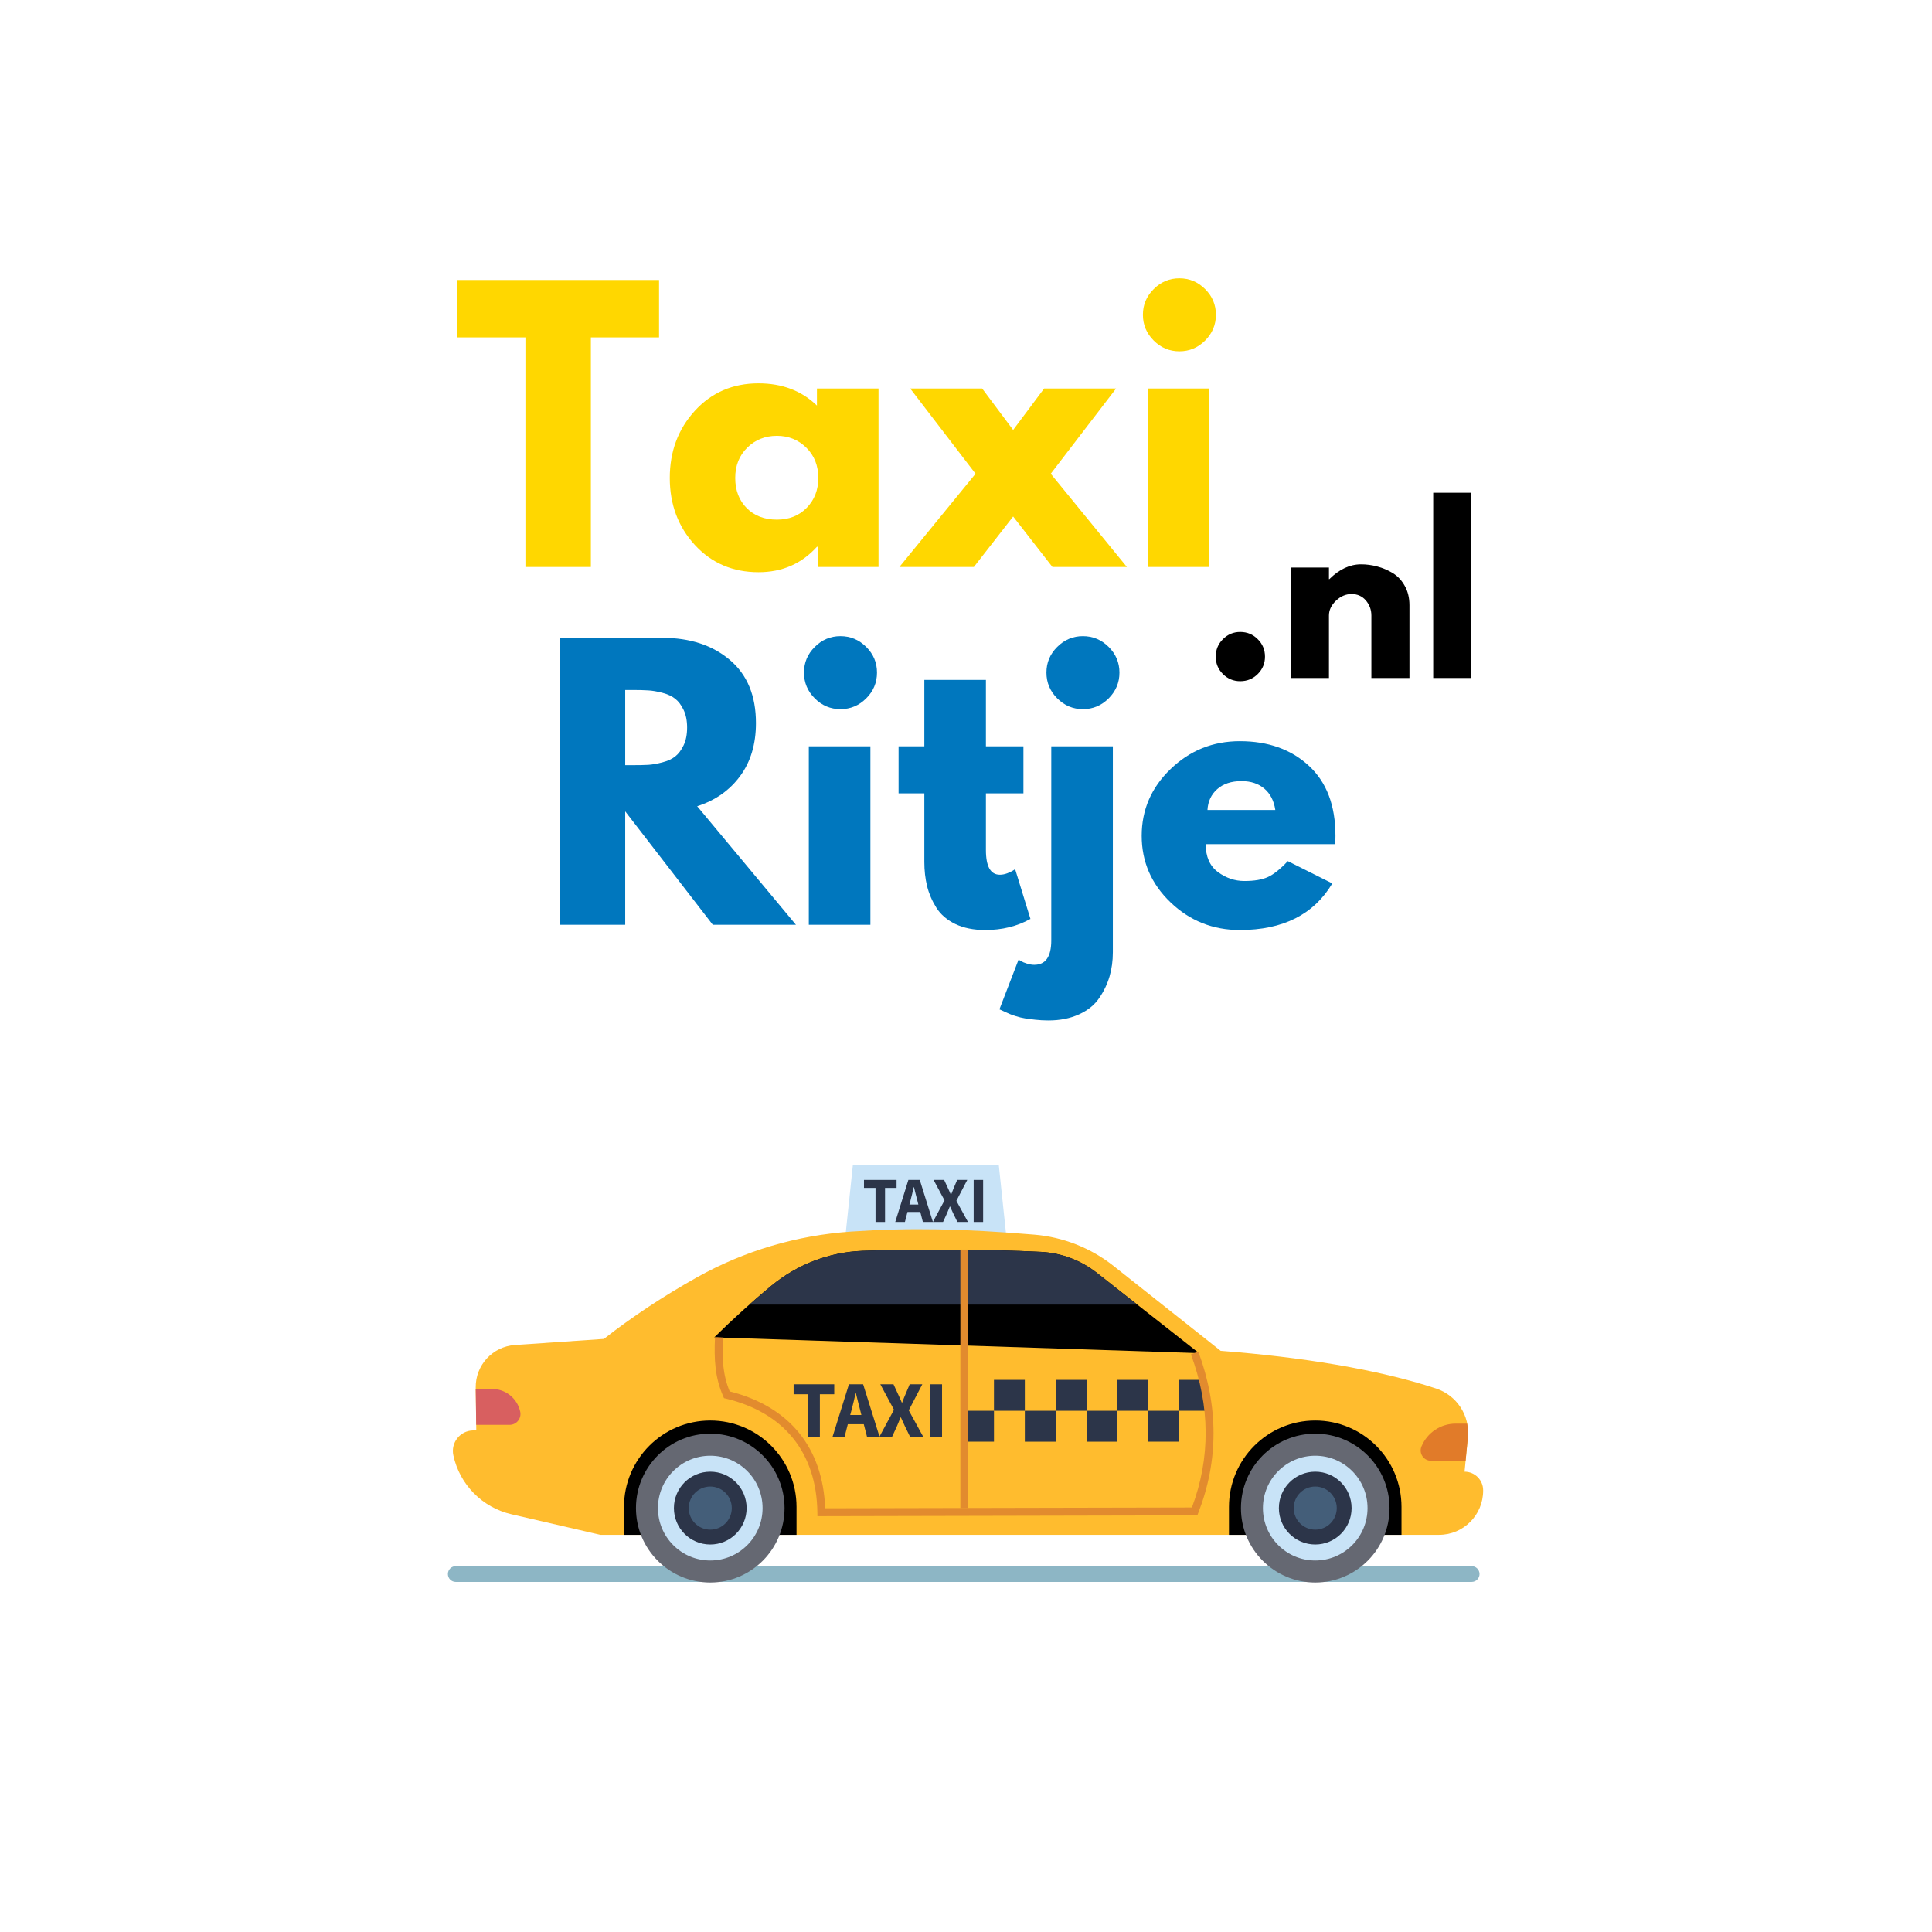 <svg xmlns="http://www.w3.org/2000/svg" xmlns:xlink="http://www.w3.org/1999/xlink" width="500" zoomAndPan="magnify" viewBox="0 0 375 375" height="500" preserveAspectRatio="xMidYMid meet" version="1.0"><defs><g/><clipPath id="a221908b48"><path d="M 86.91 303 L 287.91 303 L 287.91 307.16 L 86.91 307.16 Z M 86.91 303 " clip-rule="nonzero"/></clipPath><clipPath id="aa8a57a877"><path d="M 164 226.16 L 196 226.16 L 196 241 L 164 241 Z M 164 226.16 " clip-rule="nonzero"/></clipPath><clipPath id="25b32623ec"><path d="M 87.875 238.578 L 287.879 238.578 L 287.879 297.918 L 87.875 297.918 Z M 87.875 238.578 " clip-rule="nonzero"/></clipPath><clipPath id="8dd4565018"><path d="M 240.855 278.223 L 269.734 278.223 L 269.734 307.16 L 240.855 307.16 Z M 240.855 278.223 " clip-rule="nonzero"/></clipPath><clipPath id="2f432dacf2"><path d="M 123.395 278.223 L 152.336 278.223 L 152.336 307.16 L 123.395 307.16 Z M 123.395 278.223 " clip-rule="nonzero"/></clipPath></defs><rect x="-37.5" width="450" fill="#ffffff" y="-37.5" height="450" fill-opacity="1"/><rect x="-37.5" width="450" fill="#ffffff" y="-37.5" height="450" fill-opacity="1"/><g clip-path="url(#a221908b48)"><path fill="#8db6c5" d="M 285.645 307.047 L 88.465 307.047 C 87.617 307.047 86.934 306.363 86.934 305.516 C 86.934 304.672 87.617 303.988 88.465 303.988 L 285.645 303.988 C 286.488 303.988 287.176 304.672 287.176 305.516 C 287.176 306.363 286.488 307.047 285.645 307.047 " fill-opacity="1" fill-rule="nonzero"/></g><g clip-path="url(#aa8a57a877)"><path fill="#c8e3f7" d="M 164.012 240.672 L 195.398 240.672 L 193.867 226.16 L 165.539 226.16 L 164.012 240.672 " fill-opacity="1" fill-rule="nonzero"/></g><path fill="#2c3549" d="M 169.938 230.574 L 167.699 230.574 L 167.699 229.023 L 174.023 229.023 L 174.023 230.574 L 171.785 230.574 L 171.785 237.184 L 169.938 237.184 L 169.938 230.574 " fill-opacity="1" fill-rule="nonzero"/><path fill="#2c3549" d="M 176.516 233.805 L 178.254 233.805 L 178.066 233.051 C 177.84 232.238 177.613 231.273 177.402 230.426 L 177.352 230.426 C 177.152 231.285 176.941 232.238 176.715 233.051 Z M 176.316 229.023 L 178.527 229.023 L 181.078 237.184 L 179.129 237.184 L 178.629 235.242 L 176.141 235.242 L 175.641 237.184 L 173.766 237.184 L 176.316 229.023 " fill-opacity="1" fill-rule="nonzero"/><path fill="#2c3549" d="M 183.332 232.988 L 181.207 229.023 L 183.258 229.023 L 183.969 230.562 C 184.156 230.938 184.332 231.363 184.559 231.875 L 184.605 231.875 C 184.797 231.363 184.969 230.938 185.133 230.562 L 185.785 229.023 L 187.746 229.023 L 185.633 233.078 L 187.883 237.184 L 185.832 237.184 L 185.02 235.52 C 184.82 235.094 184.633 234.68 184.406 234.18 L 184.359 234.18 C 184.168 234.68 183.984 235.094 183.809 235.52 L 183.043 237.184 L 181.07 237.184 L 183.332 232.988 " fill-opacity="1" fill-rule="nonzero"/><path fill="#2c3549" d="M 188.988 229.023 L 190.824 229.023 L 190.824 237.184 L 188.988 237.184 L 188.988 229.023 " fill-opacity="1" fill-rule="nonzero"/><g clip-path="url(#25b32623ec)"><path fill="#ffbc2e" d="M 279.328 297.906 L 116.531 297.906 L 99.273 293.918 C 93.625 292.613 89.23 288.164 87.996 282.492 C 87.461 280.039 89.293 277.703 91.801 277.648 L 92.445 277.633 L 92.336 269.312 C 92.281 264.984 95.613 261.363 99.926 261.07 L 117.215 259.883 C 122.832 255.484 128.848 251.539 135.199 247.973 C 144.43 242.789 154.691 239.758 165.246 239.043 C 176.605 238.273 186.773 238.48 200.738 239.641 C 206.363 240.105 211.734 242.227 216.16 245.734 L 236.93 262.195 C 252.461 263.387 267.367 265.762 278.719 269.504 C 282.742 270.828 285.328 274.734 284.918 278.953 L 284.27 285.652 C 286.262 285.652 287.879 287.27 287.879 289.27 L 287.879 289.34 C 287.879 294.07 284.051 297.906 279.328 297.906 " fill-opacity="1" fill-rule="nonzero"/></g><path fill="#2c3549" d="M 186.938 279.828 L 192.93 279.828 L 192.93 273.832 L 186.938 273.832 L 186.938 279.828 " fill-opacity="1" fill-rule="nonzero"/><path fill="#2c3549" d="M 192.926 273.832 L 198.918 273.832 L 198.918 267.832 L 192.926 267.832 L 192.926 273.832 " fill-opacity="1" fill-rule="nonzero"/><path fill="#2c3549" d="M 198.918 279.832 L 204.91 279.832 L 204.91 273.832 L 198.918 273.832 L 198.918 279.832 " fill-opacity="1" fill-rule="nonzero"/><path fill="#2c3549" d="M 204.91 273.832 L 210.902 273.832 L 210.902 267.832 L 204.91 267.832 L 204.91 273.832 " fill-opacity="1" fill-rule="nonzero"/><path fill="#2c3549" d="M 210.902 279.832 L 216.895 279.832 L 216.895 273.832 L 210.902 273.832 L 210.902 279.832 " fill-opacity="1" fill-rule="nonzero"/><path fill="#2c3549" d="M 216.895 273.832 L 222.887 273.832 L 222.887 267.832 L 216.895 267.832 L 216.895 273.832 " fill-opacity="1" fill-rule="nonzero"/><path fill="#2c3549" d="M 222.887 279.828 L 228.879 279.828 L 228.879 273.832 L 222.887 273.832 L 222.887 279.828 " fill-opacity="1" fill-rule="nonzero"/><path fill="#2c3549" d="M 228.879 273.832 L 234.871 273.832 L 233.344 267.832 L 228.879 267.832 L 228.879 273.832 " fill-opacity="1" fill-rule="nonzero"/><path fill="#e17b29" d="M 284.762 276.328 L 282.539 276.328 C 279.656 276.328 277.055 278.055 275.93 280.707 L 275.914 280.742 C 275.352 282.066 276.32 283.531 277.754 283.531 L 284.473 283.531 L 284.918 278.953 C 285.004 278.055 284.934 277.176 284.762 276.328 " fill-opacity="1" fill-rule="nonzero"/><path fill="#d85f60" d="M 95.5 269.594 L 92.34 269.594 L 92.43 276.562 L 98.914 276.562 C 100.262 276.562 101.262 275.316 100.973 274 C 100.41 271.426 98.133 269.594 95.5 269.594 " fill-opacity="1" fill-rule="nonzero"/><path fill="#000000" d="M 232.73 262.645 L 212.918 247.074 C 209.801 244.625 206.012 243.188 202.055 242.988 C 191.789 242.477 177.75 242.406 167.465 242.785 C 160.961 243.023 154.734 245.422 149.711 249.57 C 146.059 252.586 142.371 255.902 138.641 259.582 L 232.73 262.645 " fill-opacity="1" fill-rule="nonzero"/><path fill="#2c3549" d="M 220.734 253.219 L 212.922 247.074 C 209.805 244.625 206.012 243.188 202.055 242.988 C 191.789 242.477 177.75 242.406 167.465 242.785 C 160.961 243.023 154.734 245.422 149.711 249.57 C 148.301 250.734 146.883 251.961 145.465 253.219 L 220.734 253.219 " fill-opacity="1" fill-rule="nonzero"/><path fill="#000000" d="M 255.285 275.723 C 264.531 275.723 272.031 283.227 272.031 292.488 L 272.031 297.906 L 238.543 297.906 L 238.543 292.488 C 238.543 283.227 246.039 275.723 255.285 275.723 " fill-opacity="1" fill-rule="nonzero"/><g clip-path="url(#8dd4565018)"><path fill="#656872" d="M 240.867 292.719 C 240.867 284.746 247.32 278.277 255.285 278.277 C 263.25 278.277 269.707 284.746 269.707 292.719 C 269.707 300.695 263.25 307.16 255.285 307.16 C 247.32 307.16 240.867 300.695 240.867 292.719 " fill-opacity="1" fill-rule="nonzero"/></g><path fill="#c8e3f7" d="M 245.133 292.719 C 245.133 287.105 249.68 282.555 255.285 282.555 C 260.895 282.555 265.438 287.105 265.438 292.719 C 265.438 298.332 260.895 302.887 255.285 302.887 C 249.68 302.887 245.133 298.332 245.133 292.719 " fill-opacity="1" fill-rule="nonzero"/><path fill="#2c3549" d="M 248.23 292.719 C 248.23 288.816 251.387 285.652 255.285 285.652 C 259.184 285.652 262.344 288.816 262.344 292.719 C 262.344 296.621 259.184 299.785 255.285 299.785 C 251.387 299.785 248.23 296.621 248.23 292.719 " fill-opacity="1" fill-rule="nonzero"/><path fill="#445e79" d="M 251.109 292.719 C 251.109 290.41 252.98 288.535 255.285 288.535 C 257.594 288.535 259.465 290.41 259.465 292.719 C 259.465 295.031 257.594 296.902 255.285 296.902 C 252.98 296.902 251.109 295.031 251.109 292.719 " fill-opacity="1" fill-rule="nonzero"/><path fill="#000000" d="M 137.863 275.723 C 147.109 275.723 154.605 283.227 154.605 292.488 L 154.605 297.906 L 121.117 297.906 L 121.117 292.488 C 121.117 283.227 128.613 275.723 137.863 275.723 " fill-opacity="1" fill-rule="nonzero"/><g clip-path="url(#2f432dacf2)"><path fill="#656872" d="M 123.441 292.719 C 123.441 284.746 129.898 278.277 137.863 278.277 C 145.824 278.277 152.281 284.746 152.281 292.719 C 152.281 300.695 145.824 307.16 137.863 307.16 C 129.898 307.16 123.441 300.695 123.441 292.719 " fill-opacity="1" fill-rule="nonzero"/></g><path fill="#c8e3f7" d="M 127.707 292.719 C 127.707 287.105 132.254 282.555 137.863 282.555 C 143.469 282.555 148.016 287.105 148.016 292.719 C 148.016 298.332 143.469 302.887 137.863 302.887 C 132.254 302.887 127.707 298.332 127.707 292.719 " fill-opacity="1" fill-rule="nonzero"/><path fill="#2c3549" d="M 130.805 292.719 C 130.805 288.816 133.965 285.652 137.863 285.652 C 141.758 285.652 144.918 288.816 144.918 292.719 C 144.918 296.621 141.758 299.785 137.863 299.785 C 133.965 299.785 130.805 296.621 130.805 292.719 " fill-opacity="1" fill-rule="nonzero"/><path fill="#445e79" d="M 133.684 292.719 C 133.684 290.41 135.555 288.535 137.863 288.535 C 140.168 288.535 142.039 290.41 142.039 292.719 C 142.039 295.031 140.168 296.902 137.863 296.902 C 135.555 296.902 133.684 295.031 133.684 292.719 " fill-opacity="1" fill-rule="nonzero"/><path fill="#e28b2e" d="M 158.66 294.289 L 158.652 293.531 C 158.492 281.992 152.188 274.16 140.895 271.473 L 140.523 271.383 L 140.371 271.031 C 138.777 267.352 138.582 263.91 138.781 259.551 L 140.309 259.621 C 140.125 263.621 140.285 266.789 141.629 270.074 C 153.184 272.965 159.734 280.988 160.16 292.754 L 231.348 292.602 C 234.965 282.984 234.902 272.988 231.16 262.883 L 232.594 262.352 C 236.531 272.988 236.531 283.516 232.586 293.645 L 232.398 294.129 L 158.66 294.289 " fill-opacity="1" fill-rule="nonzero"/><path fill="#e28b2e" d="M 187.938 292.719 L 186.406 292.719 L 186.406 242.547 L 187.938 242.547 L 187.938 292.719 " fill-opacity="1" fill-rule="nonzero"/><path fill="#2c3549" d="M 156.832 270.625 L 154.043 270.625 L 154.043 268.691 L 161.926 268.691 L 161.926 270.625 L 159.137 270.625 L 159.137 278.863 L 156.832 278.863 L 156.832 270.625 " fill-opacity="1" fill-rule="nonzero"/><path fill="#2c3549" d="M 165.027 274.648 L 167.191 274.648 L 166.961 273.715 C 166.68 272.699 166.398 271.496 166.133 270.438 L 166.07 270.438 C 165.824 271.516 165.559 272.699 165.277 273.715 Z M 164.781 268.691 L 167.535 268.691 L 170.715 278.863 L 168.285 278.863 L 167.66 276.445 L 164.559 276.445 L 163.938 278.863 L 161.602 278.863 L 164.781 268.691 " fill-opacity="1" fill-rule="nonzero"/><path fill="#2c3549" d="M 173.52 273.633 L 170.871 268.691 L 173.426 268.691 L 174.312 270.609 C 174.547 271.078 174.766 271.609 175.047 272.246 L 175.109 272.246 C 175.34 271.609 175.559 271.078 175.762 270.609 L 176.574 268.691 L 179.02 268.691 L 176.387 273.746 L 179.191 278.863 L 176.637 278.863 L 175.621 276.785 C 175.371 276.258 175.141 275.742 174.859 275.117 L 174.797 275.117 C 174.562 275.742 174.328 276.258 174.113 276.785 L 173.16 278.863 L 170.699 278.863 L 173.52 273.633 " fill-opacity="1" fill-rule="nonzero"/><path fill="#2c3549" d="M 180.562 268.691 L 182.852 268.691 L 182.852 278.863 L 180.562 278.863 L 180.562 268.691 " fill-opacity="1" fill-rule="nonzero"/><g fill="#ffd700" fill-opacity="1"><g transform="translate(88.218, 110.05)"><g><path d="M 0.547 -44.562 L 0.547 -55.703 L 39.703 -55.703 L 39.703 -44.562 L 26.469 -44.562 L 26.469 0 L 13.766 0 L 13.766 -44.562 Z M 0.547 -44.562 "/></g></g></g><g fill="#ffd700" fill-opacity="1"><g transform="translate(128.458, 110.05)"><g><path d="M 6.406 -4.281 C 3.164 -7.82 1.547 -12.156 1.547 -17.281 C 1.547 -22.414 3.164 -26.758 6.406 -30.312 C 9.656 -33.863 13.773 -35.641 18.766 -35.641 C 23.359 -35.641 27.141 -34.203 30.109 -31.328 L 30.109 -34.641 L 42.062 -34.641 L 42.062 0 L 30.25 0 L 30.25 -3.922 L 30.109 -3.922 C 27.141 -0.629 23.359 1.016 18.766 1.016 C 13.773 1.016 9.656 -0.75 6.406 -4.281 Z M 16.578 -23.156 C 15.023 -21.625 14.25 -19.664 14.25 -17.281 C 14.25 -14.895 14.988 -12.945 16.469 -11.438 C 17.957 -9.938 19.914 -9.188 22.344 -9.188 C 24.688 -9.188 26.609 -9.945 28.109 -11.469 C 29.617 -13 30.375 -14.938 30.375 -17.281 C 30.375 -19.664 29.598 -21.625 28.047 -23.156 C 26.492 -24.688 24.594 -25.453 22.344 -25.453 C 20.051 -25.453 18.129 -24.688 16.578 -23.156 Z M 16.578 -23.156 "/></g></g></g><g fill="#ffd700" fill-opacity="1"><g transform="translate(174.572, 110.05)"><g><path d="M 44.156 0 L 29.703 0 L 22.078 -9.797 L 14.453 0 L 0 0 L 14.781 -18.094 L 2.094 -34.641 L 16.062 -34.641 L 22.078 -26.594 L 28.094 -34.641 L 42.062 -34.641 L 29.375 -18.094 Z M 44.156 0 "/></g></g></g><g fill="#ffd700" fill-opacity="1"><g transform="translate(218.728, 110.05)"><g><path d="M 5.203 -53.938 C 6.598 -55.332 8.258 -56.031 10.188 -56.031 C 12.125 -56.031 13.789 -55.332 15.188 -53.938 C 16.582 -52.551 17.281 -50.891 17.281 -48.953 C 17.281 -47.016 16.582 -45.348 15.188 -43.953 C 13.789 -42.555 12.125 -41.859 10.188 -41.859 C 8.258 -41.859 6.598 -42.555 5.203 -43.953 C 3.805 -45.348 3.109 -47.016 3.109 -48.953 C 3.109 -50.891 3.805 -52.551 5.203 -53.938 Z M 4.047 -34.641 L 4.047 0 L 16 0 L 16 -34.641 Z M 4.047 -34.641 "/></g></g></g><g fill="#0077be" fill-opacity="1"><g transform="translate(104.603, 179.504)"><g><path d="M 4.047 -55.703 L 23.969 -55.703 C 29.32 -55.703 33.688 -54.27 37.062 -51.406 C 40.438 -48.551 42.125 -44.469 42.125 -39.156 C 42.125 -35.062 41.098 -31.629 39.047 -28.859 C 37.004 -26.086 34.227 -24.141 30.719 -23.016 L 49.891 0 L 33.75 0 L 16.75 -22.016 L 16.75 0 L 4.047 0 Z M 16.75 -30.984 L 18.234 -30.984 C 19.398 -30.984 20.391 -31.004 21.203 -31.047 C 22.016 -31.098 22.938 -31.258 23.969 -31.531 C 25 -31.801 25.828 -32.18 26.453 -32.672 C 27.086 -33.172 27.629 -33.891 28.078 -34.828 C 28.535 -35.773 28.766 -36.926 28.766 -38.281 C 28.766 -39.633 28.535 -40.781 28.078 -41.719 C 27.629 -42.664 27.086 -43.383 26.453 -43.875 C 25.828 -44.375 25 -44.758 23.969 -45.031 C 22.938 -45.301 22.016 -45.457 21.203 -45.5 C 20.391 -45.551 19.398 -45.578 18.234 -45.578 L 16.75 -45.578 Z M 16.75 -30.984 "/></g></g></g><g fill="#0077be" fill-opacity="1"><g transform="translate(152.944, 179.504)"><g><path d="M 5.203 -53.938 C 6.598 -55.332 8.258 -56.031 10.188 -56.031 C 12.125 -56.031 13.789 -55.332 15.188 -53.938 C 16.582 -52.551 17.281 -50.891 17.281 -48.953 C 17.281 -47.016 16.582 -45.348 15.188 -43.953 C 13.789 -42.555 12.125 -41.859 10.188 -41.859 C 8.258 -41.859 6.598 -42.555 5.203 -43.953 C 3.805 -45.348 3.109 -47.016 3.109 -48.953 C 3.109 -50.891 3.805 -52.551 5.203 -53.938 Z M 4.047 -34.641 L 4.047 0 L 16 0 L 16 -34.641 Z M 4.047 -34.641 "/></g></g></g><g fill="#0077be" fill-opacity="1"><g transform="translate(173.335, 179.504)"><g><path d="M 6.078 -34.641 L 6.078 -47.531 L 18.031 -47.531 L 18.031 -34.641 L 25.312 -34.641 L 25.312 -25.516 L 18.031 -25.516 L 18.031 -14.516 C 18.031 -11.316 18.93 -9.719 20.734 -9.719 C 21.18 -9.719 21.648 -9.805 22.141 -9.984 C 22.641 -10.172 23.023 -10.352 23.297 -10.531 L 23.703 -10.797 L 26.672 -1.141 C 24.098 0.297 21.172 1.016 17.891 1.016 C 15.641 1.016 13.703 0.625 12.078 -0.156 C 10.461 -0.945 9.238 -2.004 8.406 -3.328 C 7.57 -4.66 6.973 -6.055 6.609 -7.516 C 6.254 -8.984 6.078 -10.551 6.078 -12.219 L 6.078 -25.516 L 1.078 -25.516 L 1.078 -34.641 Z M 6.078 -34.641 "/></g></g></g><g fill="#0077be" fill-opacity="1"><g transform="translate(200.004, 179.504)"><g><path d="M 5.203 -53.938 C 6.598 -55.332 8.258 -56.031 10.188 -56.031 C 12.125 -56.031 13.789 -55.332 15.188 -53.938 C 16.582 -52.551 17.281 -50.891 17.281 -48.953 C 17.281 -47.016 16.582 -45.348 15.188 -43.953 C 13.789 -42.555 12.125 -41.859 10.188 -41.859 C 8.258 -41.859 6.598 -42.555 5.203 -43.953 C 3.805 -45.348 3.109 -47.016 3.109 -48.953 C 3.109 -50.891 3.805 -52.551 5.203 -53.938 Z M 4.047 -34.641 L 4.047 3.031 C 4.047 6.188 2.945 7.766 0.75 7.766 C 0.289 7.766 -0.18 7.688 -0.672 7.531 C -1.172 7.375 -1.578 7.203 -1.891 7.016 L -2.297 6.75 L -6.016 16.406 C -5.922 16.445 -5.625 16.582 -5.125 16.812 C -4.633 17.039 -4.266 17.207 -4.016 17.312 C -3.766 17.426 -3.348 17.57 -2.766 17.75 C -2.18 17.938 -1.617 18.07 -1.078 18.156 C -0.535 18.25 0.133 18.336 0.938 18.422 C 1.75 18.516 2.609 18.562 3.516 18.562 C 5.766 18.562 7.742 18.164 9.453 17.375 C 11.16 16.594 12.461 15.535 13.359 14.203 C 14.266 12.879 14.93 11.484 15.359 10.016 C 15.785 8.555 16 6.992 16 5.328 L 16 -34.641 Z M 4.047 -34.641 "/></g></g></g><g fill="#0077be" fill-opacity="1"><g transform="translate(220.056, 179.504)"><g><path d="M 39.094 -15.656 L 13.969 -15.656 C 13.969 -13.227 14.754 -11.426 16.328 -10.25 C 17.91 -9.082 19.625 -8.5 21.469 -8.5 C 23.406 -8.5 24.938 -8.758 26.062 -9.281 C 27.188 -9.801 28.469 -10.828 29.906 -12.359 L 38.547 -8.031 C 34.953 -2 28.969 1.016 20.594 1.016 C 15.375 1.016 10.895 -0.77 7.156 -4.344 C 3.414 -7.926 1.547 -12.238 1.547 -17.281 C 1.547 -22.32 3.414 -26.641 7.156 -30.234 C 10.895 -33.836 15.375 -35.641 20.594 -35.641 C 26.082 -35.641 30.547 -34.051 33.984 -30.875 C 37.43 -27.707 39.156 -23.176 39.156 -17.281 C 39.156 -16.469 39.133 -15.926 39.094 -15.656 Z M 14.312 -22.281 L 27.484 -22.281 C 27.211 -24.082 26.5 -25.469 25.344 -26.438 C 24.195 -27.406 22.727 -27.891 20.938 -27.891 C 18.945 -27.891 17.367 -27.367 16.203 -26.328 C 15.035 -25.297 14.406 -23.945 14.312 -22.281 Z M 14.312 -22.281 "/></g></g></g><g fill="#000000" fill-opacity="1"><g transform="translate(233.457, 131.597)"><g><path d="M 7.266 -8.938 C 8.609 -8.938 9.742 -8.469 10.672 -7.531 C 11.609 -6.602 12.078 -5.473 12.078 -4.141 C 12.078 -2.828 11.609 -1.703 10.672 -0.766 C 9.742 0.16 8.609 0.625 7.266 0.625 C 5.961 0.625 4.844 0.16 3.906 -0.766 C 2.977 -1.703 2.516 -2.828 2.516 -4.141 C 2.516 -5.473 2.977 -6.602 3.906 -7.531 C 4.844 -8.469 5.961 -8.938 7.266 -8.938 Z M 7.266 -8.938 "/></g></g></g><g fill="#000000" fill-opacity="1"><g transform="translate(248.043, 131.597)"><g><path d="M 2.516 0 L 2.516 -21.438 L 9.906 -21.438 L 9.906 -19.188 L 9.984 -19.188 C 11.91 -21.102 13.961 -22.062 16.141 -22.062 C 17.191 -22.062 18.238 -21.922 19.281 -21.641 C 20.332 -21.367 21.336 -20.941 22.297 -20.359 C 23.254 -19.773 24.031 -18.945 24.625 -17.875 C 25.227 -16.801 25.531 -15.551 25.531 -14.125 L 25.531 0 L 18.141 0 L 18.141 -12.125 C 18.141 -13.238 17.785 -14.211 17.078 -15.047 C 16.367 -15.879 15.441 -16.297 14.297 -16.297 C 13.18 -16.297 12.172 -15.863 11.266 -15 C 10.359 -14.133 9.906 -13.176 9.906 -12.125 L 9.906 0 Z M 2.516 0 "/></g></g></g><g fill="#000000" fill-opacity="1"><g transform="translate(275.671, 131.597)"><g><path d="M 2.516 0 L 2.516 -35.953 L 9.906 -35.953 L 9.906 0 Z M 2.516 0 "/></g></g></g></svg>